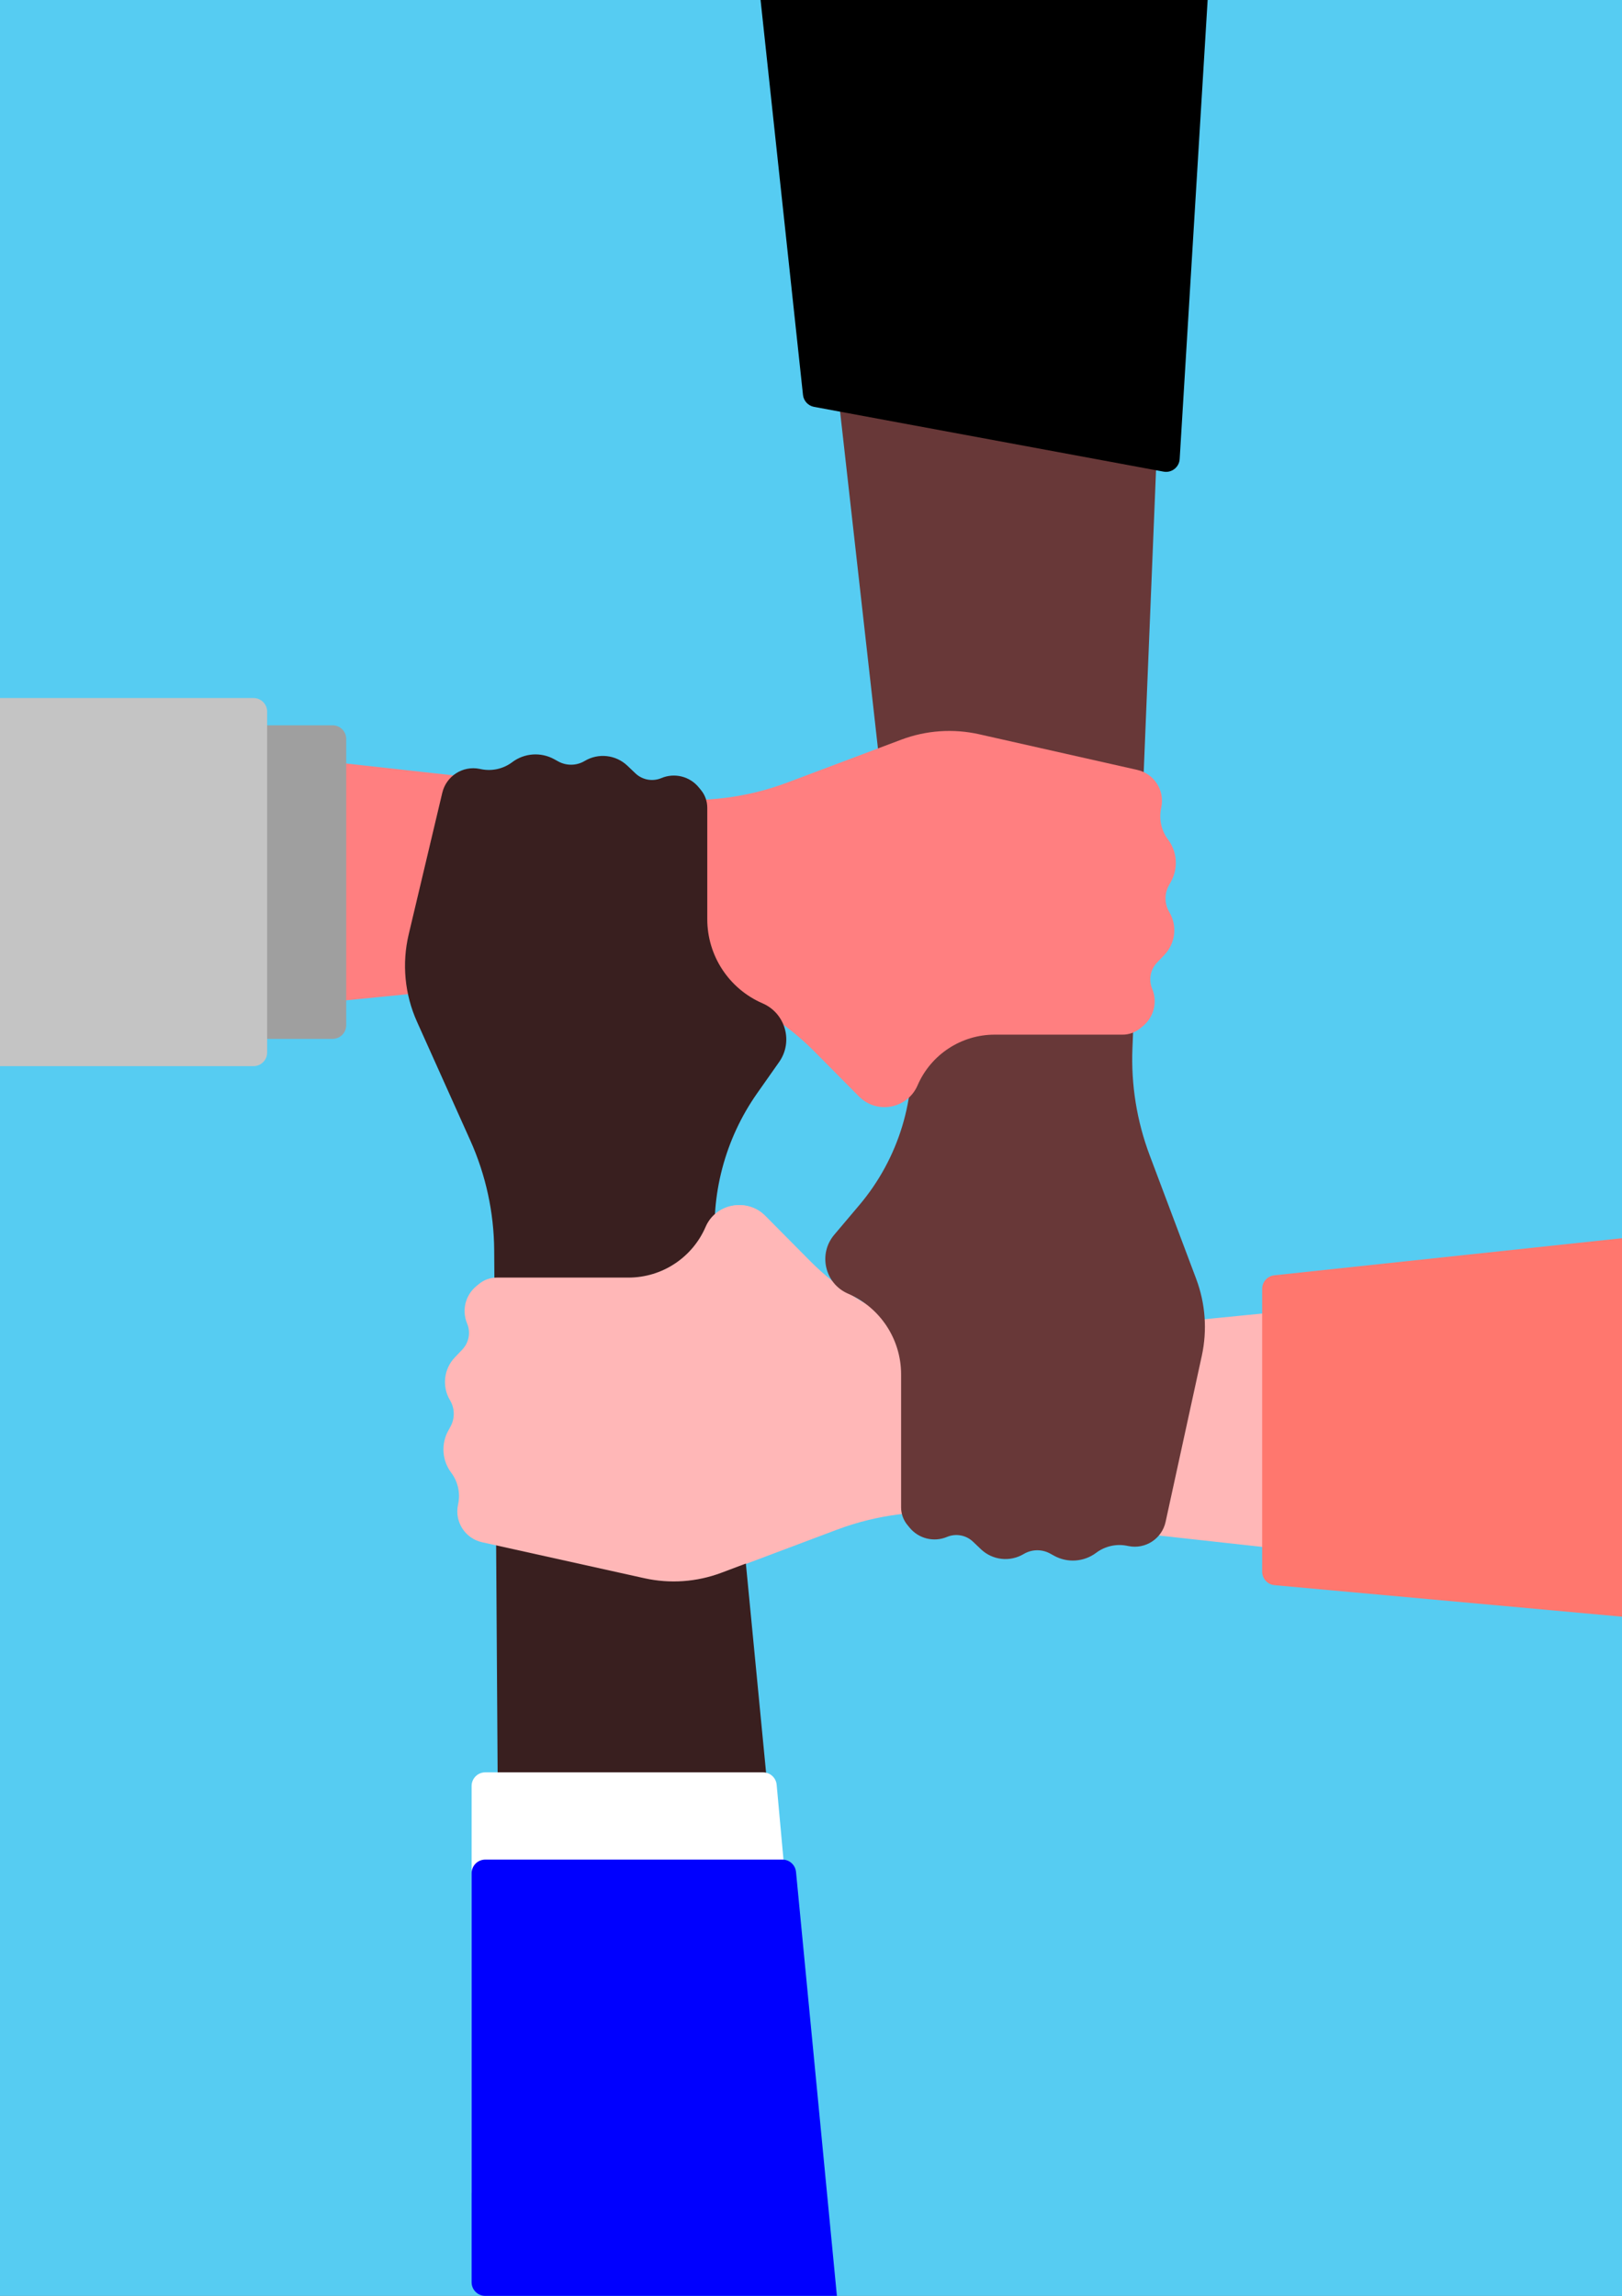 <?xml version="1.0" encoding="UTF-8" standalone="no"?>
<svg width="595" height="842" viewBox="0 0 595 842" fill="none" xmlns="http://www.w3.org/2000/svg" xmlns:dc="http://purl.org/dc/elements/1.1/" xmlns:cc="http://creativecommons.org/ns#" xmlns:rdf="http://www.w3.org/1999/02/22-rdf-syntax-ns#">
<rect x="0" y="0" width="595" height="842" fill="#808080" stroke="none"/>
<g clip-path="url(#clip0)">
<rect width="595" height="842" fill="#56CCF2"/>
<path d="M353.189 555.208L596 582L596 468.549L375.081 490.445C346.189 493.309 317.545 483.002 297.102 462.386L280.734 445.879C274.147 439.236 262.932 441.355 259.222 449.943C254.345 461.237 243.221 468.549 230.92 468.549L188.2 468.549C185.843 468.549 183.559 469.369 181.739 470.867L180.733 471.695C176.705 475.011 175.332 480.578 177.356 485.386C178.721 488.63 178.035 492.374 175.609 494.923L172.819 497.854C168.788 502.089 168.074 508.491 171.072 513.511C172.851 516.49 172.917 520.189 171.243 523.229L170.434 524.699C167.735 529.602 168.162 535.631 171.525 540.105C173.964 543.351 174.9 547.484 174.097 551.464L173.976 552.066C172.729 558.246 176.606 564.302 182.74 565.758L236.333 578.475C246.015 580.773 256.162 580.129 265.476 576.627L307.025 561.003C321.744 555.469 337.559 553.484 353.189 555.208Z" fill="#FFB7B7"/>
<path d="M415.414 384.398L425.148 146L307.616 146L333.953 380.337C336.452 402.571 329.684 424.852 315.241 441.94L306.017 452.853C300.035 459.93 302.585 470.774 311.093 474.445C322.902 479.54 330.549 491.168 330.549 504.029L330.549 552.818C330.549 555.176 331.37 557.461 332.87 559.282L333.692 560.28C337.011 564.306 342.577 565.679 347.386 563.657C350.63 562.293 354.374 562.978 356.925 565.403L359.852 568.187C364.089 572.215 370.49 572.929 375.511 569.933C378.49 568.156 382.189 568.09 385.229 569.762L386.701 570.571C391.603 573.267 397.631 572.841 402.105 569.482C405.351 567.044 409.483 566.109 413.463 566.911L413.986 567.016C420.179 568.264 426.228 564.313 427.574 558.141L440.85 497.278C442.906 487.854 442.192 478.036 438.794 469.008L421.741 423.707C417.019 411.161 414.867 397.793 415.414 384.398Z" fill="#683838"/>
<path d="M242.649 292.789L1.15043e-05 266L-4.95358e-09 379.451L220.785 357.556C249.666 354.691 278.299 364.999 298.729 385.613L315.084 402.116C321.669 408.76 332.883 406.642 336.59 398.054C341.464 386.763 352.584 379.451 364.882 379.451L411.81 379.451C414.167 379.451 416.452 378.631 418.272 377.132L419.274 376.306C423.301 372.989 424.674 367.423 422.651 362.614C421.286 359.37 421.972 355.626 424.397 353.076L427.184 350.147C431.213 345.911 431.927 339.509 428.931 334.489C427.152 331.51 427.087 327.811 428.76 324.771L429.569 323.3C432.266 318.397 431.839 312.369 428.479 307.895C426.04 304.649 425.105 300.516 425.907 296.537L426.018 295.983C427.266 289.795 423.344 283.744 417.186 282.356L359.216 269.29C349.694 267.144 339.752 267.832 330.616 271.269L288.836 286.988C274.111 292.528 258.287 294.515 242.649 292.789Z" fill="#FF7F80"/>
<path d="M181.287 458.539L182.792 688L284.685 688L262.513 458.648C260.537 438.205 265.946 417.73 277.761 400.93L285.809 389.487C291.066 382.013 288.126 371.595 279.738 367.971C267.424 362.652 259.451 350.522 259.451 337.109L259.451 296.204C259.451 293.847 258.632 291.563 257.134 289.744L256.304 288.735C252.989 284.707 247.422 283.334 242.614 285.358C239.37 286.724 235.626 286.038 233.077 283.611L230.146 280.82C225.911 276.789 219.509 276.075 214.489 279.073C211.51 280.853 207.811 280.918 204.771 279.245L203.301 278.435C198.398 275.736 192.368 276.163 187.895 279.526C184.649 281.966 180.515 282.902 176.535 282.099L175.933 281.978C169.754 280.731 163.698 284.607 162.243 290.741L149.922 342.676C147.379 353.396 148.447 364.656 152.962 374.706L172.508 418.22C178.206 430.903 181.195 444.635 181.287 458.539Z" fill="#391F1F"/>
<path d="M264.628 576.801L295.184 565.306C315.528 557.653 329 538.192 329 516.455C329 502.693 323.565 489.488 313.876 479.713L280.345 445.883C273.76 439.239 262.545 441.357 258.837 449.946C253.963 461.237 242.841 468.549 230.543 468.549L182.193 468.549C179.835 468.549 177.551 469.369 175.731 470.868L174.728 471.694C170.701 475.011 169.328 480.577 171.351 485.386C172.715 488.63 172.03 492.374 169.604 494.924L166.817 497.853C162.787 502.089 162.073 508.491 165.07 513.511C166.849 516.49 166.914 520.189 165.241 523.229L164.432 524.7C161.734 529.603 162.161 535.631 165.522 540.105C167.961 543.351 168.897 547.484 168.094 551.464L167.986 552.002C166.737 558.192 170.674 564.242 176.839 565.608L236.388 578.805C245.797 580.89 255.608 580.193 264.628 576.801Z" fill="#FFB7B7"/>
<path d="M298.622 149.215C296.448 148.813 294.797 147.031 294.561 144.833L279 0L443 6.24721e-06L432.741 168.358C432.558 171.356 429.792 173.517 426.839 172.97L298.622 149.215Z" fill="black"/>
<path d="M596 454L596 593L467.549 581.356C464.973 581.123 463 578.963 463 576.377L463 472.679C463 470.123 464.928 467.978 467.47 467.707L596 454Z" fill="#FF776E"/>
<path d="M279.923 650C282.508 650 284.667 651.971 284.902 654.546L299 809L178 809C175.239 809 173 806.761 173 804L173 655C173 652.239 175.239 650 178 650L279.923 650Z" fill="white"/>
<path d="M287.025 682C289.6 682 291.754 683.956 292.001 686.52L307 842L178 842C175.239 842 173 839.761 173 837L173 687C173 684.239 175.239 682 178 682L287.025 682Z" fill="#0000FF"/>
<path d="M122 266C124.761 266 127 268.239 127 271L127 376C127 378.761 124.761 381 122 381L79 381L79 266L122 266Z" fill="#9F9F9F"/>
<path d="M93 256C95.761 256 98 258.239 98 261L98 386C98 388.761 95.761 391 93 391L1.72836e-06 391L7.62939e-06 256L93 256Z" fill="#C4C4C4"/>
</g>
<defs>
<clipPath id="clip0">
<rect width="595" height="842" fill="white"/>
</clipPath>
</defs>
</svg>
